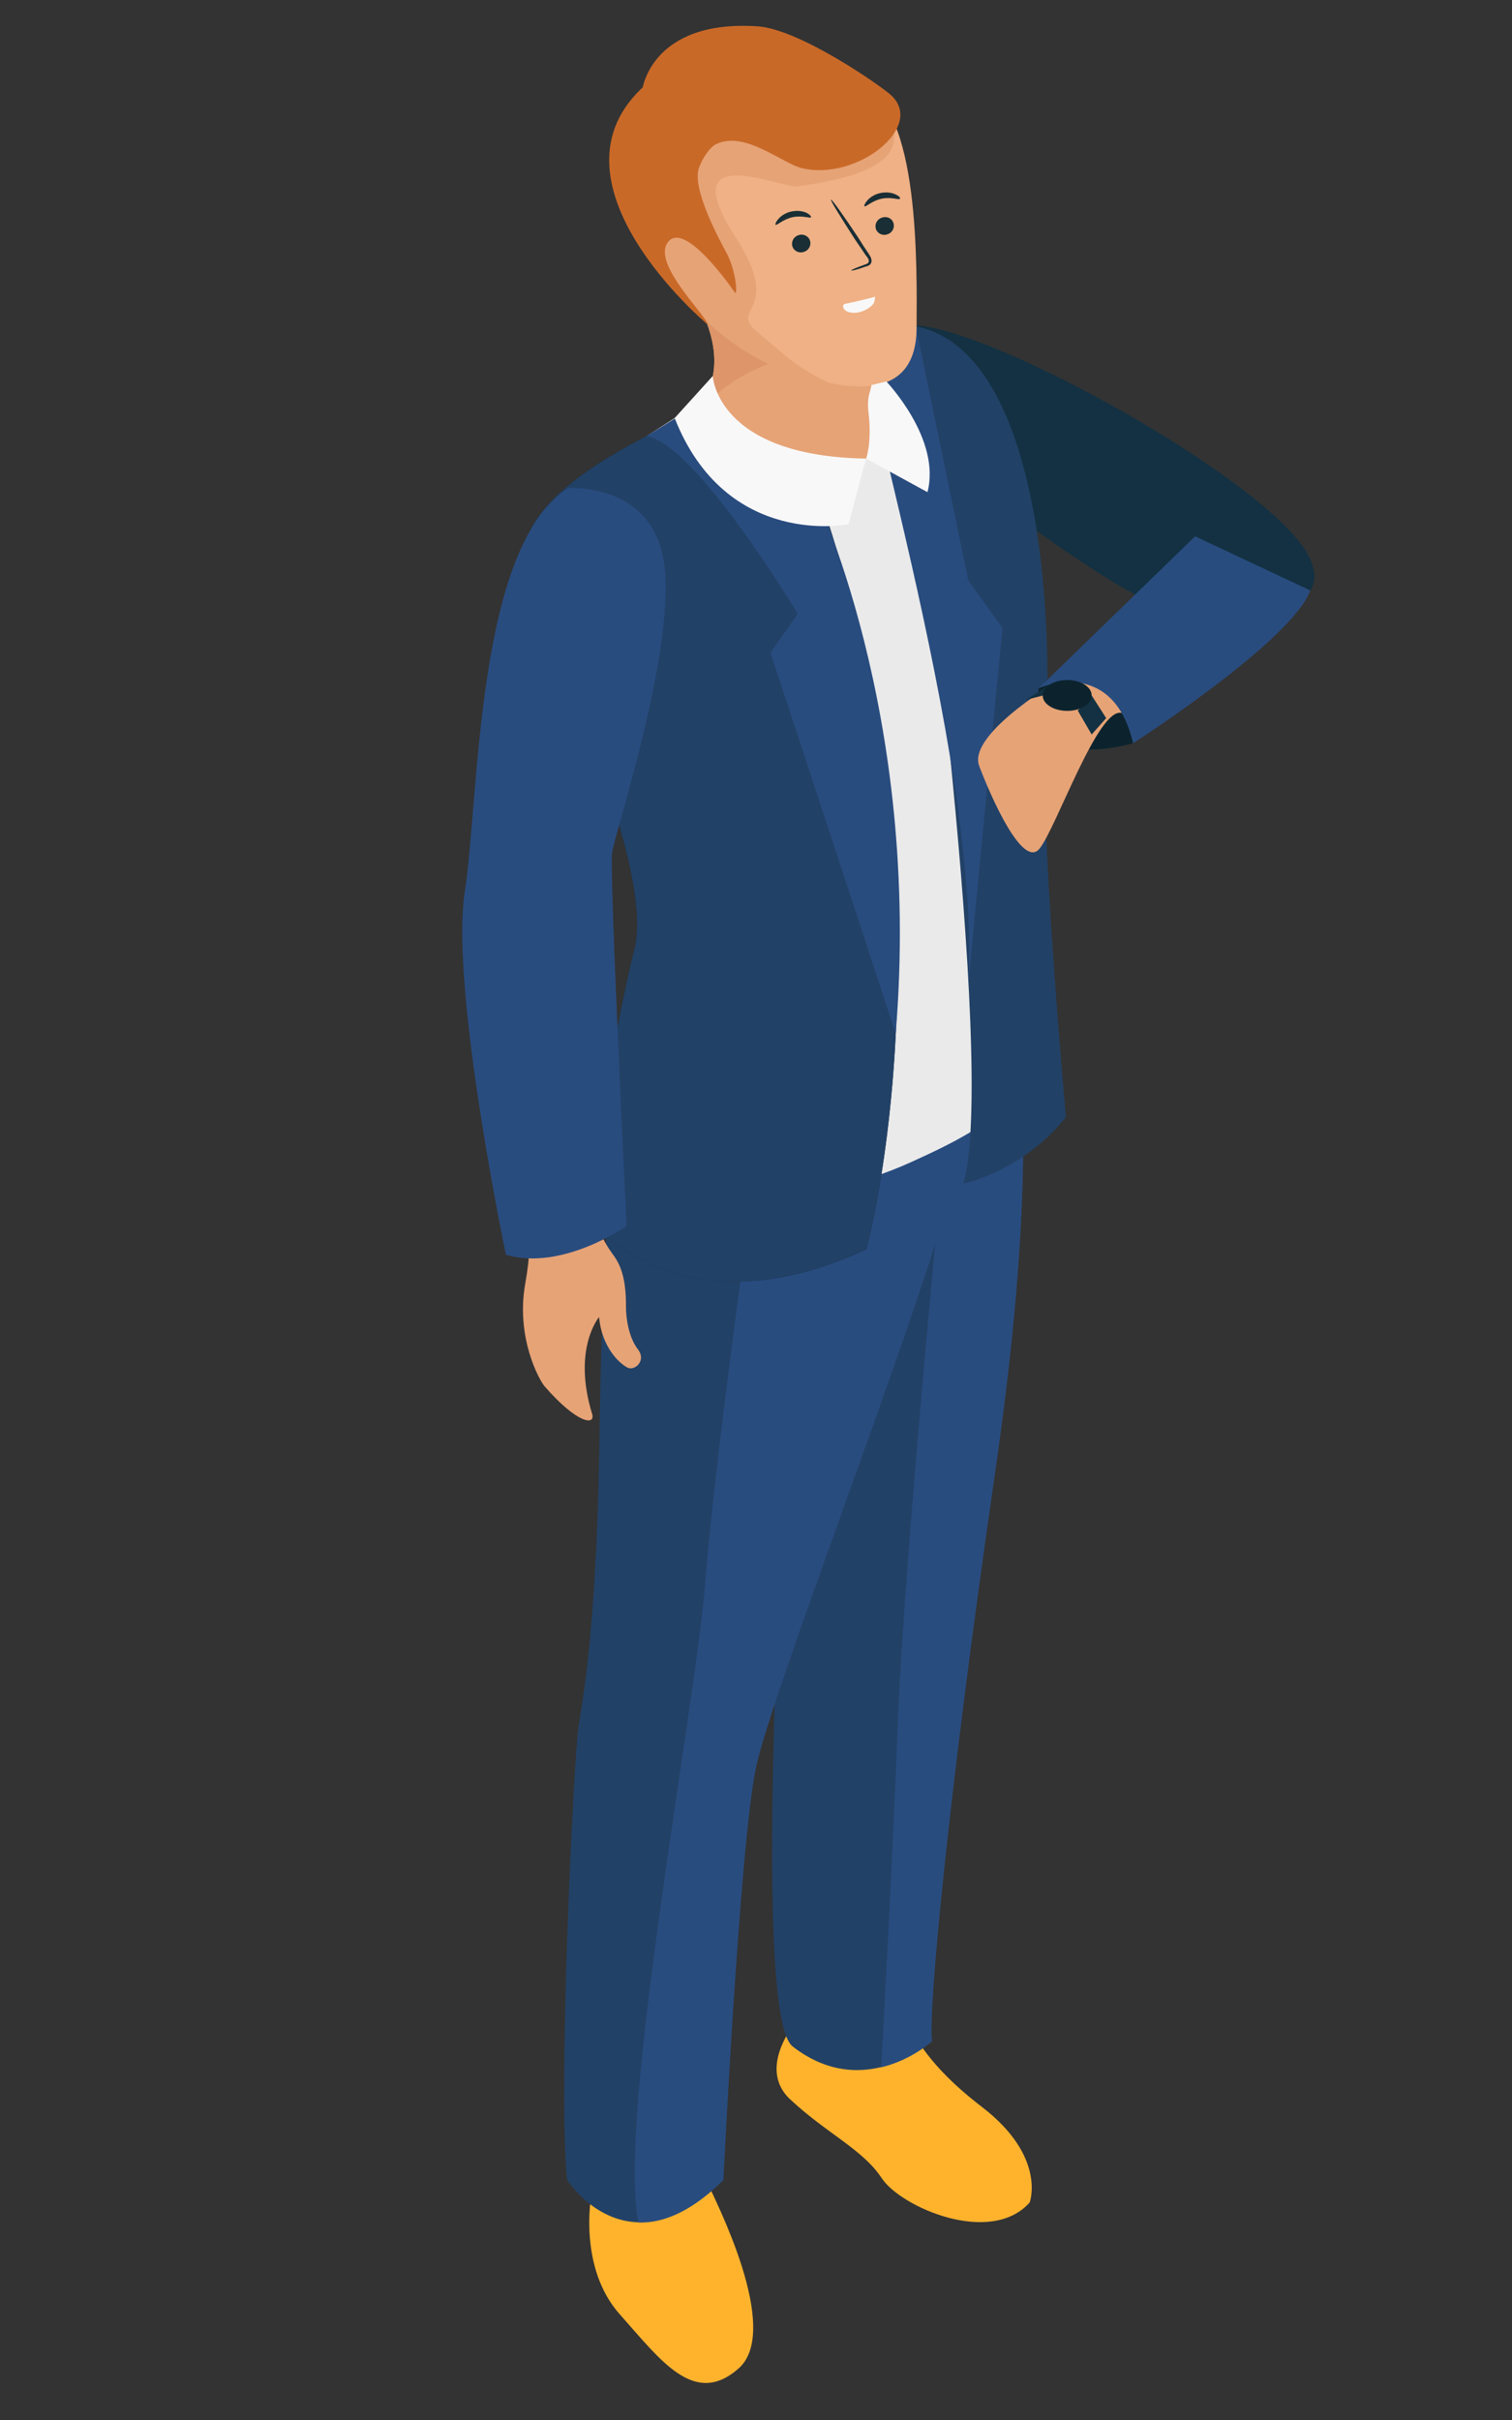 <?xml version="1.0" encoding="UTF-8"?>
<!-- Generator: Adobe Illustrator 28.0.0, SVG Export Plug-In . SVG Version: 6.00 Build 0)  -->
<svg xmlns="http://www.w3.org/2000/svg" xmlns:xlink="http://www.w3.org/1999/xlink" version="1.1" id="Ebene_1" x="0px" y="0px" viewBox="0 0 500 800" style="enable-background:new 0 0 500 800;" xml:space="preserve">
<rect x="0" y="0" width="500" height="800" fill="#333333" stroke="none"/>
<style type="text/css">
	.st0{fill:#133142;}
	.st1{fill:#FFB32D;}
	.st2{fill:#224166;}
	.st3{fill:#294C7F;}
	.st4{fill:#EAEAEA;}
	.st5{fill:#D8D8D8;}
	.st6{fill:#0C2937;}
	.st7{fill:#0C232D;}
	.st8{fill:#E6A376;}
	.st9{fill:#DD9569;}
	.st10{fill:#EFB185;}
	.st11{fill:#C96928;}
	.st12{fill:#F9F8F8;}
	.st13{fill:#1A2E35;}
</style>
<g>
	<g>
		<path class="st0" d="M298.9,107.8c0,0-20.7,14.2-4,30.2c16.7,16,69.9,54.7,85.1,60.8c15.2,6.1,67.6,9,51.7-16.8    C415.7,156.2,318.6,103.2,298.9,107.8z"></path>
		<g>
			<path class="st1" d="M265.6,665.3c0,0-16.5,17.3-4.3,28.7c12.2,11.4,24,16.5,30.3,26.1c6.3,9.5,35.9,22.5,48.9,8     c0,0,5.7-15.1-15.8-31.6c-21.5-16.5-23.5-27.3-28.7-34.4C290.8,655,265.6,665.3,265.6,665.3z"></path>
			<path class="st2" d="M332,321c0,0,15.9,35-2.9,164.9c-16.1,111.6-22.2,178.9-21,188.8c0,0-22.1,20.4-46,1.8     c-16.7-13,2.7-272.7,2.7-272.7S327,359.7,332,321z"></path>
			<path class="st1" d="M195.5,726c0,0-4.3,23.6,9.4,39c13.7,15.4,24.7,30.8,39.3,18c14.7-12.8-8.4-56.9-9.8-60.5     C233.1,718.7,195.5,726,195.5,726z"></path>
			<path class="st2" d="M204.7,360.8c0,0-5.7,46.1-6.4,110.8c-0.8,64.8-5.4,89.1-7,99.1c-1.5,9.9-6.9,118.3-3.8,149.9     c0,0,20,31.6,51.7,0c0,0,5.4-111.1,10.8-136.4c5.4-25.3,35.6-148.1,47.8-192.2c5.3-19.4,6.6-26.8,6.6-26.8     S253.4,399.9,204.7,360.8z"></path>
			<path class="st3" d="M239.2,720.7c0,0,5.4-111.1,10.8-136.4c5.4-25.3,51-142.2,63.2-186.3c5.3-19.4,18.4-31.7,18.4-31.7     s-50.9,16.4-81.1,16.3c-1.4,9.5-14.2,100.2-17.2,139.8c-2.9,39.3-29.3,177.6-22.2,212.3C218.7,735,228.2,731.6,239.2,720.7z"></path>
			<path class="st3" d="M329.2,485.9c10.3-71.3,10.2-114,7.9-138l-14.8-2c-2.4,3.8-5,7.6-7.9,11.3c-3.8,38.8-15.5,160.3-17.5,212.4     c-1.9,48.7-4.5,95.7-5.5,113.8c10.1-2.4,16.8-8.6,16.8-8.6C307,664.8,313,597.5,329.2,485.9z"></path>
		</g>
		<path class="st4" d="M235.1,131.3c-6.4,2.9-13.1,7.7-24.1,14.7c-14.6,9.3-29.8,22.8-31.9,25.4c-2.9,3.5-13.1,12.2,10.9,59.4    c0,0,37.8,52.6,21.2,104.7c-9.3,29-9.3,29-9.3,29s31.8,50,99.1,19.8c13.6-6.2,38.4-17.3,38.3-32.4c0,0-9.7-53.1-2.3-106.3    c6.4-46-1.2-121-31.8-128C305,117.5,286.8,108,235.1,131.3z"></path>
		<path class="st5" d="M179,171.3c-2.9,3.5-13.1,12.2,10.9,59.4c0,0,37.8,52.6,21.2,104.7c-9.3,29-9.3,29-9.3,29    s12.4,19.6,38.2,26.8c20.5-64.2-2.4-163.1-7.4-199.5c-3.5-25.9-19.8-36.3-29.7-40.3C191.2,159.9,180.8,169.2,179,171.3z"></path>
		<path class="st6" d="M213.7,144.2c-13.7,7.2-48,25.6-39.3,47.9c10.3,26.7,42,95.8,35.4,121.7c-6.7,25.9-16.3,87.9-16.3,87.9    s29.7,40.7,93,11.3c0,0,31.4-114-15.5-248.8l-29.9-37.2C241.1,127.1,220.9,140.4,213.7,144.2z"></path>
		<path class="st2" d="M213.7,144.2c-13.7,7.2-48,25.6-39.3,47.9c10.3,26.7,42,95.8,35.4,121.7c-6.7,25.9-16.3,87.9-16.3,87.9    s29.7,40.7,93,11.3c0,0,31.4-114-15.5-248.8l-29.9-37.2C241.1,127.1,220.9,140.4,213.7,144.2z"></path>
		<path class="st2" d="M303.1,154.4c0,0,26.6,197.7,15.5,236.9c0,0,19.7-4.1,33.9-22c0,0-9-98.8-6.7-128c2.2-29.2,0.5-136.3-51-134    C243.2,109.5,303.1,154.4,303.1,154.4z"></path>
		<path class="st7" d="M343.5,227.5c0,0-5.1,27.9,31.2,18.2C374.6,245.7,370,215.6,343.5,227.5z"></path>
		<path class="st8" d="M180.1,458.3c10.9,12.5,16.9,13,15.7,9.1c-6.6-21.6,2.3-32,2.3-32c0.9,9.8,6.5,15.2,9.4,16.7    c2.4,1.2,6.4-2.3,3.4-6.1c-3-3.9-3.9-10.3-3.9-13.9c0.1-10.6-2.3-14.6-4.3-17.4c-5.7-7.6-6.3-14.5-6.3-14.5    c-0.1-0.6-0.2-1.3-0.2-2.1l-21.4,4c0.5,6.8,0.6,12.7-1.1,22.2C170.5,442.1,178.3,456.2,180.1,458.3z"></path>
		<path class="st3" d="M187.9,161.4c0,0,28.8-2.3,31.9,26.3c3.1,28.7-16.5,87.7-17.4,94.2c-0.9,6.5,4.8,123.4,4.8,123.4    s-21.3,15-39.9,9.5c0,0-18.5-88.1-13.6-120C158.6,263,157.3,180.8,187.9,161.4z"></path>
		<path class="st3" d="M268.6,161.4c0,0,36.4,74,27.6,180.2l-41.4-125.8l9-12.9c0,0-33.8-56.3-50-58.7l29-18.1    C242.7,126,264.7,152.4,268.6,161.4z"></path>
		<path class="st3" d="M320.2,325.1l11.3-117.5l-11.3-15.7L303,108.7c0,0-11.6-5.9-18.6-5.1C277.4,104.3,324.7,249.5,320.2,325.1z"></path>
		<g>
			<path class="st8" d="M222.1,88.1c0,0,21.8,23.1,11.2,43.1c-5.9,11.2,16,31.5,46.3,24.3c0,0,13.1-5.7,10.9-10.4     c-5.1-10.7-1.7-17.8,1.7-27.3C295.6,108.4,222.1,88.1,222.1,88.1z"></path>
			<path class="st9" d="M233.3,131.2c-0.7,1.4-1.1,2.8-0.9,4.4c9.5-13.7,31.4-18.4,31.4-18.4l-34.6-27.1c-1.2-0.4-2.3-0.7-3.3-1     l-0.3,3C231.1,99.6,241.2,116.3,233.3,131.2z"></path>
			<g>
				<path class="st10" d="M213.3,74.6c0,0,13.5,33.3,39.9,44.9c23.6,10.2,49.6,15.2,49.9-10.8c0.1-20.6,1.1-73.3-18.3-80.4      c-25.1-9.3-36.2-24.1-60.9-9.9C223.9,18.4,196.2,37.4,213.3,74.6z"></path>
				<path class="st8" d="M213.3,74.6c0,0,7.9,29.2,39.9,45.3c6.9,3.4,15.3,5.7,21.8,7.2c-12.5-6.3-14-8.6-24.4-17.2      c-10.3-8.5,8.9-6.2-7.3-31.4c-21.2-32.9,15-16.1,20.5-16.9c39.3-5.4,31.5-16.6,30.8-24.6c-1.3-3.3-2.8,0.7-4.5-2.1l-4-5.3      c-0.5-0.5-1-1-1.4-1.4c-4.3-3.9-8.5-7.1-12.6-9.8c-13.8,2.7-53.2,10.3-53.9,10.7c-0.5,0.2-5.6,10.6-10.5,20.4      C207.4,56.8,208.9,65,213.3,74.6z"></path>
				<path class="st11" d="M233.9,107.2c0-2.7-18.1-19.6-13.2-26.9c5.4-8.1,21.4,15.1,22.3,16.4c1,1.2,0.4-7.2-2.7-13      c-3.6-6.6-11.6-22-9.1-28.4c2.9-7.4,7.5-8.9,7.5-8.9l0,0C230.6,34,221.5,29.1,213.5,28C177.4,59.8,233.9,107.2,233.9,107.2z"></path>
			</g>
			<path class="st11" d="M265.2,55.6c-7.9-1.9-24.2-17.4-33.7-3c-2.5,3.9-11.8-23.5-19.1-23c0,0,2.9-23.2,38.1-20.9     c14,0.9,41.3,20,44.3,22.9C305.9,42.1,283.2,59.9,265.2,55.6z"></path>
		</g>
		<path class="st12" d="M235.7,124.3c0,0,1.2,26.5,50.7,27.3l-5.8,21.7c0,0-40.4,8.3-57.5-35.1L235.7,124.3z"></path>
		<path class="st12" d="M286.4,151.6c0,0,2-5.1,0.8-15.3c-0.3-2.2-0.2-5,0.5-6.9l0.5-2.1l4.9-1.2c0,0,18.2,19,13.6,36.6L286.4,151.6    z"></path>
		<path class="st8" d="M352,223.7c0,0-32.3,18.6-28.2,29.5c4.1,10.8,14.5,34.2,20,27.3c5.5-6.9,19.4-46.9,27.1-44.8    C370.9,235.6,369.9,223.1,352,223.7z"></path>
		<path class="st3" d="M395.2,177.3l-51.7,50.2c0,0,24.4-10.9,31.2,18.2c0,0,52.4-33.7,58.6-50.5L395.2,177.3z"></path>
	</g>
	<g>
		<polygon class="st0" points="361,229.9 365.8,237.4 361,242.8 356.4,234.9   "></polygon>
		<polygon class="st0" points="344.9,229.9 339.2,231.4 346.8,226.6 349.9,226.7   "></polygon>
		<path class="st7" d="M361,229.9c0,2.8-3.6,5.1-8.1,5.1c-4.5,0-8.1-2.3-8.1-5.1c0-2.8,3.6-5.1,8.1-5.1    C357.4,224.8,361,227.1,361,229.9z"></path>
	</g>
</g>
<g>
	<g>
		<g>
			<g>
				<g>
					<g>
						<g>
							<g>
								<g>
									<g>
										<g>
											<g>
												<g>
													<path class="st13" d="M295.5,73.9c0.4,1.6-0.6,3.2-2.2,3.6c-1.6,0.5-3.3-0.4-3.7-2s0.6-3.2,2.2-3.6               C293.5,71.4,295.1,72.3,295.5,73.9z"></path>
												</g>
											</g>
										</g>
									</g>
								</g>
							</g>
						</g>
					</g>
				</g>
			</g>
		</g>
	</g>
</g>
<g>
	<g>
		<g>
			<g>
				<g>
					<g>
						<g>
							<g>
								<g>
									<g>
										<g>
											<g>
												<g>
													<path class="st13" d="M267.9,79.7c0.4,1.6-0.6,3.2-2.2,3.6c-1.6,0.5-3.3-0.4-3.7-2s0.6-3.2,2.2-3.6               C265.7,77.2,267.5,78.1,267.9,79.7z"></path>
												</g>
											</g>
										</g>
									</g>
								</g>
							</g>
						</g>
					</g>
				</g>
			</g>
		</g>
	</g>
</g>
<g>
	<g>
		<g>
			<g>
				<g>
					<g>
						<g>
							<g>
								<g>
									<g>
										<g>
											<g>
												<g>
													<g>
														<path class="st13" d="M297.6,65.7c-0.3,0.5-2.9-0.7-6.1,0c-3.2,0.7-5.2,2.8-5.6,2.5c-0.2-0.1,0-0.9,0.9-1.9                c0.8-1,2.4-2.1,4.4-2.5c2-0.4,3.8-0.1,5,0.5C297.3,64.8,297.8,65.4,297.6,65.7z"></path>
													</g>
												</g>
											</g>
										</g>
									</g>
								</g>
							</g>
						</g>
					</g>
				</g>
			</g>
		</g>
	</g>
</g>
<g>
	<g>
		<g>
			<g>
				<g>
					<g>
						<g>
							<g>
								<g>
									<g>
										<g>
											<g>
												<g>
													<g>
														<path class="st13" d="M268.2,71.8c-0.3,0.5-2.9-0.7-6.1,0s-5.2,2.8-5.6,2.5c-0.2-0.1,0-0.9,0.9-1.9                c0.8-1,2.4-2.1,4.4-2.5s3.8-0.1,5,0.5C267.9,71,268.3,71.6,268.2,71.8z"></path>
													</g>
												</g>
											</g>
										</g>
									</g>
								</g>
							</g>
						</g>
					</g>
				</g>
			</g>
		</g>
	</g>
</g>
<g>
	<g>
		<g>
			<g>
				<g>
					<g>
						<g>
							<g>
								<g>
									<g>
										<g>
											<g>
												<g>
													<path class="st13" d="M281.5,89.4c0-0.2,1.6-0.9,4.4-1.9c0.7-0.2,1.4-0.5,1.4-1.1c0.1-0.6-0.4-1.3-1-2               c-1.1-1.6-2.2-3.3-3.4-5c-4.7-7.3-8.4-13.2-8.1-13.4c0.3-0.2,4.3,5.5,9.1,12.7c1.1,1.8,2.2,3.5,3.3,5.1               c0.5,0.8,1.1,1.6,1,2.7c-0.1,0.6-0.5,1.1-1,1.3c-0.4,0.2-0.8,0.3-1.2,0.4C283.3,89.2,281.5,89.6,281.5,89.4z"></path>
												</g>
											</g>
										</g>
									</g>
								</g>
							</g>
						</g>
					</g>
				</g>
			</g>
		</g>
	</g>
</g>
<g>
	<path class="st12" d="M280.1,100.3c-0.3,0.1-0.7,0.1-1,0.3s-0.3,0.4-0.3,0.5c-0.1,1.2,1.2,2.2,3.2,2.3c0,0,0,0,0.1,0   c2.9,0.2,6.8-2,7.1-3.9l0.2-1.4C287.2,98.7,282.2,99.9,280.1,100.3z"></path>
</g>
</svg>
